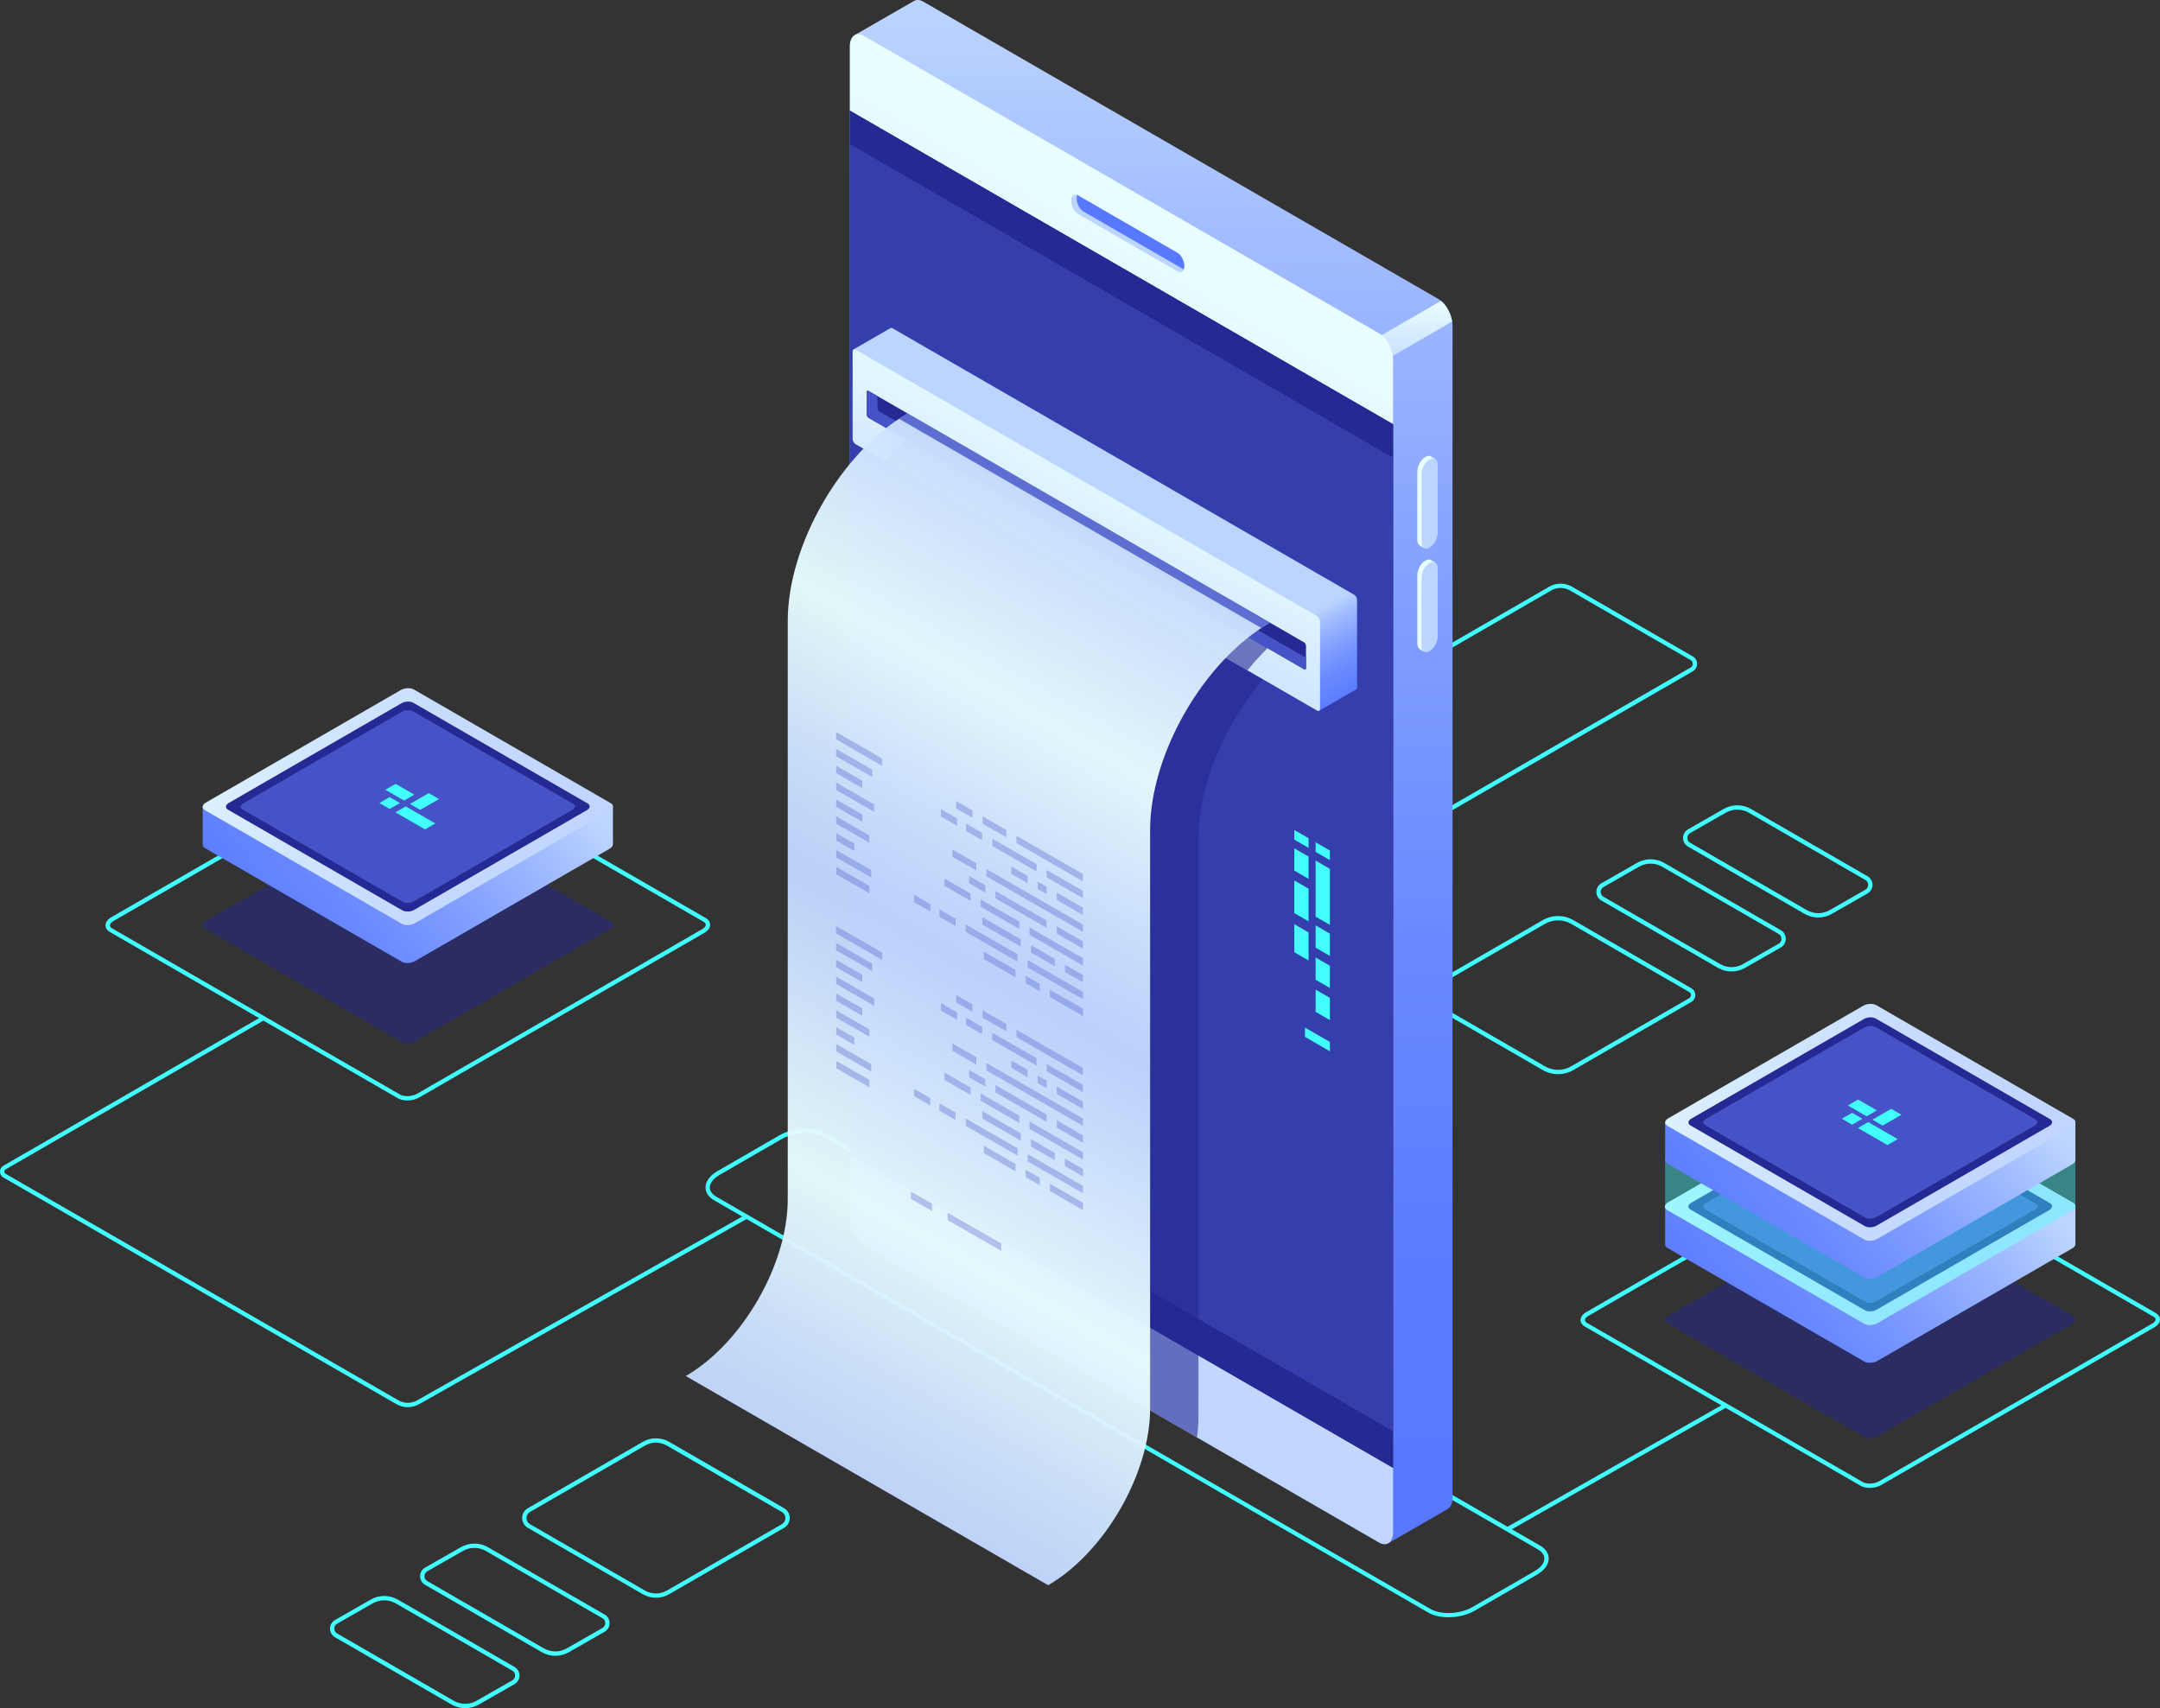 <?xml version="1.0" encoding="UTF-8"?> <svg xmlns="http://www.w3.org/2000/svg" xmlns:xlink="http://www.w3.org/1999/xlink" id="Layer_2" data-name="Layer 2" viewBox="0 0 474.12 374.97"><rect x="0" y="0" width="474.12" height="374.97" fill="#333333" stroke="none"/><defs><style> .cls-1 { fill: #bcd5ff; } .cls-2 { fill: #e9ffff; } .cls-3 { fill: #5778ff; } .cls-4 { fill: url(#_ÂÁ_Ï_ÌÌ_È_ËÂÌÚ_34); opacity: .96; } .cls-5, .cls-6 { fill: #42ffff; } .cls-7, .cls-8 { fill: #4553c7; } .cls-9 { opacity: .5; } .cls-9, .cls-10, .cls-11 { fill: #242993; } .cls-10 { opacity: .6; } .cls-12 { opacity: .51; } .cls-13 { opacity: .32; } .cls-8 { opacity: .8; } .cls-6 { opacity: .4; } .cls-14 { fill: url(#_ÂÁ_Ï_ÌÌ_È_ËÂÌÚ_11-5); } .cls-15 { fill: url(#_ÂÁ_Ï_ÌÌ_È_ËÂÌÚ_11-4); } .cls-16 { fill: url(#_ÂÁ_Ï_ÌÌ_È_ËÂÌÚ_11-7); } .cls-17 { fill: url(#_ÂÁ_Ï_ÌÌ_È_ËÂÌÚ_11-6); } .cls-18 { fill: url(#_ÂÁ_Ï_ÌÌ_È_ËÂÌÚ_11-2); } .cls-19 { fill: url(#_ÂÁ_Ï_ÌÌ_È_ËÂÌÚ_11-3); } .cls-20 { fill: url(#_ÂÁ_Ï_ÌÌ_È_ËÂÌÚ_13-3); } .cls-21 { fill: url(#_ÂÁ_Ï_ÌÌ_È_ËÂÌÚ_13-2); } .cls-22 { fill: url(#_ÂÁ_Ï_ÌÌ_È_ËÂÌÚ_14); } .cls-23 { fill: url(#_ÂÁ_Ï_ÌÌ_È_ËÂÌÚ_13); } .cls-24 { fill: url(#_ÂÁ_Ï_ÌÌ_È_ËÂÌÚ_11); } .cls-25 { fill: url(#_ÂÁ_Ï_ÌÌ_È_ËÂÌÚ_35); } </style><linearGradient id="_ÂÁ_Ï_ÌÌ_È_ËÂÌÚ_13" data-name="¡ÂÁ˚ÏˇÌÌ˚È „‡‰ËÂÌÚ 13" x1="115.3" y1="160.76" x2="45.12" y2="217.04" gradientUnits="userSpaceOnUse"><stop offset="0" stop-color="#bcd5ff"></stop><stop offset=".15" stop-color="#a2bdff"></stop><stop offset=".39" stop-color="#819fff"></stop><stop offset=".61" stop-color="#6a89ff"></stop><stop offset=".82" stop-color="#5b7cff"></stop><stop offset="1" stop-color="#5778ff"></stop></linearGradient><linearGradient id="_ÂÁ_Ï_ÌÌ_È_ËÂÌÚ_11" data-name="¡ÂÁ˚ÏˇÌÌ˚È „‡‰ËÂÌÚ 11" x1="-23.08" y1="625.92" x2="-86.88" y2="677.08" gradientTransform="translate(774.48 -171.94) rotate(30) skewX(-30)" gradientUnits="userSpaceOnUse"><stop offset="0" stop-color="#c0d6ff"></stop><stop offset=".3" stop-color="#c4daff"></stop><stop offset=".65" stop-color="#d3e9ff"></stop><stop offset="1" stop-color="#e9ffff"></stop></linearGradient><linearGradient id="_ÂÁ_Ï_ÌÌ_È_ËÂÌÚ_14" data-name="¡ÂÁ˚ÏˇÌÌ˚È „‡‰ËÂÌÚ 14" x1="127.83" y1="338.83" x2="127.83" y2="0" gradientTransform="translate(381.03) rotate(-180) scale(1 -1)" gradientUnits="userSpaceOnUse"><stop offset="0" stop-color="#5778ff"></stop><stop offset=".18" stop-color="#5b7cff"></stop><stop offset=".39" stop-color="#6a89ff"></stop><stop offset=".61" stop-color="#819fff"></stop><stop offset=".85" stop-color="#a2bdff"></stop><stop offset="1" stop-color="#bcd5ff"></stop></linearGradient><linearGradient id="_ÂÁ_Ï_ÌÌ_È_ËÂÌÚ_11-2" data-name="¡ÂÁ˚ÏˇÌÌ˚È „‡‰ËÂÌÚ 11" x1="81.95" y1="90.32" x2="81.95" y2="66.04" gradientTransform="translate(381.03) rotate(-180) scale(1 -1)" xlink:href="#_ÂÁ_Ï_ÌÌ_È_ËÂÌÚ_11"></linearGradient><linearGradient id="_ÂÁ_Ï_ÌÌ_È_ËÂÌÚ_11-3" data-name="¡ÂÁ˚ÏˇÌÌ˚È „‡‰ËÂÌÚ 11" x1="181.85" y1="571.47" x2="181.85" y2="341.57" gradientTransform="translate(403.64 -262.97) rotate(-150) scale(1 -1) skewX(-30)" xlink:href="#_ÂÁ_Ï_ÌÌ_È_ËÂÌÚ_11"></linearGradient><linearGradient id="_ÂÁ_Ï_ÌÌ_È_ËÂÌÚ_35" data-name="¡ÂÁ˚ÏˇÌÌ˚È „‡‰ËÂÌÚ 35" x1="103.22" y1="167.91" x2="156.87" y2="71.31" gradientTransform="translate(381.03) rotate(-180) scale(1 -1)" gradientUnits="userSpaceOnUse"><stop offset="0" stop-color="#5778ff"></stop><stop offset=".04" stop-color="#5b7cff"></stop><stop offset=".09" stop-color="#6a89ff"></stop><stop offset=".14" stop-color="#819fff"></stop><stop offset=".19" stop-color="#a2bdff"></stop><stop offset=".22" stop-color="#bcd5ff"></stop></linearGradient><linearGradient id="_ÂÁ_Ï_ÌÌ_È_ËÂÌÚ_11-4" data-name="¡ÂÁ˚ÏˇÌÌ˚È „‡‰ËÂÌÚ 11" x1="169.12" y1="168.25" x2="133.42" y2="98.45" gradientTransform="translate(381.03) rotate(-180) scale(1 -1)" xlink:href="#_ÂÁ_Ï_ÌÌ_È_ËÂÌÚ_11"></linearGradient><linearGradient id="_ÂÁ_Ï_ÌÌ_È_ËÂÌÚ_34" data-name="¡ÂÁ˚ÏˇÌÌ˚È „‡‰ËÂÌÚ 34" x1="221.11" y1="315.34" x2="109.22" y2="117.08" gradientTransform="translate(381.03) rotate(-180) scale(1 -1)" gradientUnits="userSpaceOnUse"><stop offset="0" stop-color="#c0d6ff"></stop><stop offset=".12" stop-color="#d0e6ff"></stop><stop offset=".26" stop-color="#e9ffff"></stop><stop offset=".51" stop-color="#c0d6ff"></stop><stop offset=".62" stop-color="#d0e6ff"></stop><stop offset=".75" stop-color="#e9ffff"></stop><stop offset="1" stop-color="#c0d6ff"></stop></linearGradient><linearGradient id="_ÂÁ_Ï_ÌÌ_È_ËÂÌÚ_13-2" data-name="¡ÂÁ˚ÏˇÌÌ˚È „‡‰ËÂÌÚ 13" x1="436.31" y1="248.53" x2="366.14" y2="304.8" xlink:href="#_ÂÁ_Ï_ÌÌ_È_ËÂÌÚ_13"></linearGradient><linearGradient id="_ÂÁ_Ï_ÌÌ_È_ËÂÌÚ_11-5" data-name="¡ÂÁ˚ÏˇÌÌ˚È „‡‰ËÂÌÚ 11" x1="250.03" y1="541.43" x2="186.23" y2="592.58" xlink:href="#_ÂÁ_Ï_ÌÌ_È_ËÂÌÚ_11"></linearGradient><linearGradient id="_ÂÁ_Ï_ÌÌ_È_ËÂÌÚ_11-6" data-name="¡ÂÁ˚ÏˇÌÌ˚È „‡‰ËÂÌÚ 11" x1="250.03" y1="541.43" x2="186.23" y2="592.58" xlink:href="#_ÂÁ_Ï_ÌÌ_È_ËÂÌÚ_11"></linearGradient><linearGradient id="_ÂÁ_Ï_ÌÌ_È_ËÂÌÚ_13-3" data-name="¡ÂÁ˚ÏˇÌÌ˚È „‡‰ËÂÌÚ 13" x1="436.31" y1="230.06" x2="366.14" y2="286.34" xlink:href="#_ÂÁ_Ï_ÌÌ_È_ËÂÌÚ_13"></linearGradient><linearGradient id="_ÂÁ_Ï_ÌÌ_È_ËÂÌÚ_11-7" data-name="¡ÂÁ˚ÏˇÌÌ˚È „‡‰ËÂÌÚ 11" x1="231.56" y1="525.44" x2="167.77" y2="576.59" xlink:href="#_ÂÁ_Ï_ÌÌ_È_ËÂÌÚ_11"></linearGradient></defs><g id="_ÎÓÈ_1" data-name="—ÎÓÈ_1"><g><path class="cls-9" d="M88.18,228.77l-43.2-24.94c-.74-.43-.65-1.17.21-1.66l42.78-24.7c.85-.49,2.14-.55,2.88-.12l43.2,24.94c.74.43.65,1.17-.21,1.66l-42.78,24.7c-.85.49-2.14.55-2.88.12Z"></path><path class="cls-5" d="M89.4,241.57c-.77,0-1.51-.16-2.07-.49l-63.19-36.48c-.62-.36-.97-.88-.97-1.47,0-.67.46-1.32,1.27-1.79l62.58-36.13c1.4-.81,3.46-.89,4.69-.17l63.19,36.48c.62.36.97.88.97,1.47,0,.67-.46,1.32-1.27,1.79l-62.58,36.13c-.76.44-1.71.66-2.62.66ZM87.8,240.27c.93.54,2.65.46,3.75-.17l62.58-36.13c.5-.29.8-.65.8-.97,0-.3-.27-.52-.49-.65l-63.19-36.48c-.93-.54-2.65-.46-3.75.17l-62.58,36.13c-.5.29-.8.65-.8.97,0,.3.27.52.49.65l63.19,36.48Z"></path><g><path class="cls-23" d="M134.54,185.4v-8.33h-13.57s-30.11-17.38-30.11-17.38c-.74-.43-2.03-.37-2.88.12l-29.98,17.31h-13.51s0,8.36,0,8.36h0c.01.26.17.51.49.69l43.2,24.94c.74.43,2.03.37,2.88-.12l42.78-24.7c.44-.26.68-.58.7-.89Z"></path><path class="cls-24" d="M88.18,202.78l-43.2-24.94c-.74-.43-.65-1.17.21-1.66l42.78-24.7c.85-.49,2.14-.55,2.88-.12l43.2,24.94c.74.43.65,1.17-.21,1.66l-42.78,24.7c-.85.49-2.14.55-2.88.12Z"></path><path class="cls-11" d="M88.33,199.85l-38.29-22.11c-.65-.38-.57-1.04.18-1.48l37.92-21.89c.76-.44,1.9-.48,2.56-.11l38.29,22.11c.65.38.57,1.04-.18,1.48l-37.92,21.89c-.76.44-1.9.48-2.56.11Z"></path><path class="cls-7" d="M88.43,198l-35.18-20.31c-.6-.35-.53-.95.17-1.36l34.84-20.11c.69-.4,1.75-.44,2.35-.1l35.18,20.31c.6.35.53.95-.17,1.36l-34.84,20.11c-.69.4-1.75.44-2.35.1Z"></path></g><g><polygon class="cls-5" points="88.71 175.74 84.59 173.37 86.84 172.07 90.95 174.44 88.71 175.74"></polygon><polygon class="cls-5" points="96.35 175.41 92.24 177.78 89.99 176.48 94.11 174.11 96.35 175.41"></polygon><polygon class="cls-5" points="87.77 176.28 85.53 177.58 83.28 176.28 85.53 174.98 87.77 176.28"></polygon><polygon class="cls-5" points="95.54 180.76 93.29 182.06 86.81 178.32 89.06 177.02 95.54 180.76"></polygon></g></g><path class="cls-5" d="M89.52,308.9c-.88,0-1.75-.23-2.53-.68L.74,258.48c-.47-.27-.74-.75-.74-1.29s.28-1.02.74-1.29l56.83-32.81.47.82L1.21,256.72c-.25.14-.27.38-.27.47s.03.33.27.47l86.24,49.74c1.27.73,2.85.73,4.12,0l72.07-40.75.46.82-72.06,40.75c-.78.45-1.65.67-2.53.67Z"></path><path class="cls-5" d="M317.95,355.01c-1.67,0-3.27-.34-4.46-1.03l-156.7-90.47c-1.24-.71-1.92-1.73-1.92-2.85,0-1.32.95-2.62,2.62-3.58l13.64-7.88c3-1.73,7.58-1.91,10.19-.4l156.7,90.47c1.24.71,1.92,1.72,1.92,2.85,0,1.32-.95,2.62-2.62,3.58l-13.64,7.88c-1.64.94-3.74,1.43-5.74,1.43ZM176.86,248.71c-1.83,0-3.76.45-5.27,1.32l-13.64,7.88c-1.36.79-2.15,1.8-2.15,2.77,0,.77.51,1.49,1.45,2.03l156.7,90.47c2.36,1.36,6.51,1.18,9.25-.4l13.64-7.88c1.36-.79,2.15-1.79,2.15-2.77,0-.77-.51-1.49-1.45-2.03l-156.7-90.47c-1.06-.61-2.49-.92-3.99-.92Z"></path><path class="cls-5" d="M311.65,181.18c-.87,0-1.74-.22-2.52-.67l-26.49-15.29c-.59-.34-.95-.96-.95-1.64s.35-1.3.95-1.64l57.39-33.14c1.55-.9,3.48-.9,5.04,0l26.49,15.29c.59.34.95.96.95,1.64s-.35,1.3-.95,1.64l-57.39,33.14c-.78.45-1.65.67-2.52.67ZM342.55,129.06c-.71,0-1.42.18-2.05.55l-57.39,33.14c-.3.17-.48.48-.48.82s.18.65.48.82l26.49,15.29c1.26.73,2.83.73,4.1,0l57.39-33.14c.3-.17.48-.48.48-.82s-.18-.65-.48-.82l-26.49-15.29c-.63-.36-1.34-.55-2.05-.55Z"></path><path class="cls-5" d="M342,235.79c-1.16,0-2.31-.3-3.35-.89l-25.91-14.96c-.54-.31-.86-.87-.86-1.5s.32-1.18.86-1.5l25.91-14.96c2.06-1.19,4.63-1.19,6.69,0l25.91,14.96c.54.31.86.87.86,1.5s-.32,1.18-.86,1.5l-25.91,14.96c-1.03.6-2.19.89-3.35.89ZM342,202.03c-.99,0-1.99.26-2.88.77l-25.91,14.96c-.25.14-.39.4-.39.68s.15.54.39.68l25.91,14.96c1.77,1.03,3.98,1.03,5.75,0l25.91-14.96c.25-.14.39-.4.39-.68s-.15-.54-.39-.68l-25.91-14.96c-.89-.51-1.88-.77-2.88-.77Z"></path><g><g><g><path class="cls-22" d="M187.58,7.72L200.71.16v.02c.53-.28,1.21-.25,1.95.18l113.09,65.29c1.7.98,3.08,3.62,3.08,5.88v257.25c0,1.25-.43,2.11-1.09,2.48h.02s-13.12,7.57-13.12,7.57l-.29-14.3-101.69-58.71c-1.7-.98-3.08-3.62-3.08-5.88V14.47c-.26.83-.47,1.44-.49,1.46-.1.06-11.51-8.21-11.51-8.21Z"></path><path class="cls-18" d="M318.75,70.59l-34.17,19.73-5.16-2.98,36.88-21.29c1.22,1,2.18,2.79,2.45,4.54Z"></path><path class="cls-19" d="M189.61,273.33l113.09,65.29c1.7.98,3.08-.06,3.08-2.33V79.05c0-2.27-1.38-4.9-3.08-5.88L189.61,7.87c-1.7-.98-3.08.06-3.08,2.33v257.25c0,2.27,1.38,4.9,3.08,5.88Z"></path><polygon class="cls-11" points="186.53 253.37 305.79 322.22 305.79 93.13 186.53 24.28 186.53 253.37"></polygon><polygon class="cls-11" points="186.53 253.37 305.79 322.22 305.79 93.13 186.53 24.28 186.53 253.37"></polygon><g class="cls-12"><polygon class="cls-7" points="186.53 245.33 305.79 314.18 305.79 100.47 186.53 31.62 186.53 245.33"></polygon></g><path class="cls-3" d="M236.87,46.74l21.57,12.5c.63.36,1.17.47,1.4-.12.08-.2.12-.44.12-.73h0c0-1.12-.68-2.43-1.52-2.91l-21.8-12.59c-.07-.04-.13-.11-.19-.1-.69.19-.8.32-.8,1.36l.1.29c0,1.12.29,1.81,1.13,2.29Z"></path><path class="cls-1" d="M236.44,42.81c-.08.2-.12.44-.12.72,0,1.12.68,2.43,1.52,2.91l21.8,12.59c.07.04.13.06.2.09-.23.59-.77.79-1.4.43l-21.8-12.59c-.84-.49-1.52-1.79-1.52-2.91,0-1.03.58-1.54,1.33-1.24Z"></path><g><path class="cls-2" d="M312.74,100.4l.25-.14c.4-.23.76-.24,1.05-.09h0s.93.52.93.52l-.45.04c.08.22.13.48.13.78v14.9c0,1.22-.74,2.63-1.65,3.16l-.25.14c-.12.07-.23.12-.34.15l.24.5-.99-.57h.02c-.35-.2-.58-.66-.58-1.33v-14.9c0-1.22.74-2.63,1.65-3.16Z"></path><path class="cls-1" d="M313.68,120.24l.25-.14c.91-.53,1.65-1.94,1.65-3.16v-14.9c0-1.22-.74-1.78-1.65-1.25l-.25.14c-.91.53-1.65,1.94-1.65,3.16v14.9c0,1.22.74,1.78,1.65,1.25Z"></path></g><g><path class="cls-2" d="M312.74,123.14l.25-.14c.4-.23.76-.24,1.05-.09h0s.93.52.93.52l-.45.04c.08.22.13.48.13.78v14.9c0,1.22-.74,2.63-1.65,3.16l-.25.14c-.12.07-.23.12-.34.15l.24.5-.99-.57h.02c-.35-.2-.58-.66-.58-1.33v-14.9c0-1.22.74-2.63,1.65-3.16Z"></path><path class="cls-1" d="M313.68,142.98l.25-.14c.91-.53,1.65-1.94,1.65-3.16v-14.9c0-1.22-.74-1.78-1.65-1.25l-.25.14c-.91.53-1.65,1.94-1.65,3.16v14.9c0,1.22.74,1.78,1.65,1.25Z"></path></g></g><path class="cls-10" d="M186.53,267.45V122.45c4.4-12.21,13.18-23.88,23.3-29.73h0s79.54,45.92,79.54,45.92c-14.53,8.39-26.31,28.79-26.31,45.57v126.96c0,1.43-.13,2.9-.32,4.38l-73.13-42.22c-1.7-.98-3.08-3.62-3.08-5.88Z"></path><g><g><path class="cls-25" d="M187.39,76.68l8.09-4.66h0c.11-.06.25-.07.4.02l101.4,58.54c.33.19.6.7.6,1.15v19.14c0,.21-.06.37-.17.45h0s0,0,0,0c0,0-.02,0-.02.01l-8.17,4.71-.06-9.25-93.56-54.02c-.33-.19-.6-.7-.6-1.15v-6.57l-7.9-8.39Z"></path><path class="cls-15" d="M187.75,97.47l101.4,58.54c.33.19.6-.01.6-.45v-19.14c0-.44-.27-.95-.6-1.15l-101.4-58.54c-.33-.19-.6.01-.6.45v19.14c0,.44.27.95.6,1.15Z"></path><path class="cls-10" d="M201.74,93.59l78.95,46.42c-2.44,2.1-4.75,4.51-6.87,7.14l-79.53-45.92c2.29-2.85,4.8-5.43,7.45-7.65Z"></path><path class="cls-11" d="M190.65,91.72l95.61,55.2c.23.13.41,0,.41-.31v-4.81c0-.3-.18-.65-.41-.78l-95.61-55.2c-.23-.13-.41,0-.41.31v4.81c0,.3.18.65.41.78Z"></path><path class="cls-7" d="M190.65,85.82l1.94,1.12v2.6c0,.3.18.65.41.78l93.67,54.08v2.21c0,.3-.18.44-.41.31l-95.61-55.2c-.23-.13-.41-.48-.41-.78v-4.81c0-.3.18-.44.41-.31Z"></path></g><path class="cls-4" d="M230.07,347.98l-79.54-45.92h0c12.36-7.14,22.38-24.49,22.38-38.77v-126.96c0-16.78,11.78-37.18,26.31-45.57h0l79.54,45.92h0c-14.53,8.39-26.31,28.79-26.31,45.57v126.96c0,14.27-10.02,31.63-22.38,38.77h0Z"></path><path class="cls-8" d="M199.22,90.76l79.54,45.92c-.64.37-1.27.77-1.89,1.18h0s-79.53-45.93-79.53-45.93c.62-.41,1.25-.81,1.89-1.18Z"></path></g></g><g><polygon class="cls-5" points="288.78 187 291.91 188.82 291.91 186.71 288.78 184.9 288.78 187"></polygon><polygon class="cls-5" points="288.78 201.22 291.91 203.03 291.91 190.73 288.78 188.92 288.78 201.22"></polygon><polygon class="cls-5" points="288.78 208.02 291.91 209.84 291.91 204.95 288.78 203.14 288.78 208.02"></polygon><polygon class="cls-5" points="288.78 215.07 291.91 216.88 291.91 212 288.78 210.19 288.78 215.07"></polygon><polygon class="cls-5" points="284.1 191.1 287.23 192.92 287.23 188.03 284.1 186.22 284.1 191.1"></polygon><polygon class="cls-5" points="284.1 200.44 287.23 202.25 287.23 195.08 284.1 193.27 284.1 200.44"></polygon><polygon class="cls-5" points="284.1 209.03 287.23 210.84 287.23 204.69 284.1 202.88 284.1 209.03"></polygon><polygon class="cls-5" points="288.78 222.12 291.91 223.93 291.91 219.05 288.78 217.24 288.78 222.12"></polygon><polygon class="cls-5" points="284.1 184.3 287.23 186.12 287.23 184.01 284.1 182.2 284.1 184.3"></polygon></g><polygon class="cls-5" points="286.44 227.61 291.91 230.77 291.91 228.73 286.44 225.57 286.44 227.61"></polygon></g><g><path class="cls-9" d="M409.19,315.42l-43.2-24.94c-.74-.43-.65-1.17.21-1.66l42.78-24.7c.85-.49,2.14-.55,2.88-.12l43.2,24.94c.74.43.65,1.17-.21,1.66l-42.78,24.7c-.85.49-2.14.55-2.88.12Z"></path><path class="cls-5" d="M410.41,326.62c-.74,0-1.45-.15-2-.47l-60.54-34.95c-.6-.35-.94-.85-.94-1.42,0-.65.45-1.28,1.23-1.73l59.96-34.62c1.35-.78,3.33-.85,4.51-.17l60.54,34.96c.6.35.93.85.94,1.42,0,.65-.45,1.28-1.23,1.73l-59.96,34.62c-.73.42-1.64.63-2.52.63ZM410.65,253.74c-.71,0-1.48.17-2.06.51l-59.96,34.62c-.47.27-.75.61-.75.91,0,.28.25.48.46.61l60.54,34.95c.89.51,2.52.44,3.57-.17l59.96-34.62c.47-.27.75-.61.75-.91,0-.28-.25-.48-.46-.6l-60.54-34.96c-.4-.23-.94-.34-1.51-.34Z"></path><g><path class="cls-21" d="M455.55,273.16v-8.33h-13.57s-30.11-17.38-30.11-17.38c-.74-.43-2.03-.37-2.88.12l-29.98,17.31h-13.51s0,8.36,0,8.36h0c.01.26.17.51.49.69l43.2,24.94c.74.43,2.03.37,2.88-.12l42.78-24.7c.44-.26.68-.58.7-.89Z"></path><path class="cls-14" d="M409.19,290.54l-43.2-24.94c-.74-.43-.65-1.17.21-1.66l42.78-24.7c.85-.49,2.14-.55,2.88-.12l43.2,24.94c.74.43.65,1.17-.21,1.66l-42.78,24.7c-.85.49-2.14.55-2.88.12Z"></path><path class="cls-17" d="M409.19,290.54l-43.2-24.94c-.74-.43-.65-1.17.21-1.66l42.78-24.7c.85-.49,2.14-.55,2.88-.12l43.2,24.94c.74.43.65,1.17-.21,1.66l-42.78,24.7c-.85.49-2.14.55-2.88.12Z"></path><path class="cls-11" d="M409.34,287.62l-38.29-22.11c-.65-.38-.57-1.04.18-1.48l37.92-21.89c.76-.44,1.9-.48,2.56-.11l38.29,22.11c.65.38.57,1.04-.18,1.48l-37.92,21.89c-.76.44-1.9.48-2.56.11Z"></path><path class="cls-7" d="M409.44,285.77l-35.18-20.31c-.6-.35-.53-.95.17-1.36l34.84-20.11c.69-.4,1.75-.44,2.35-.1l35.18,20.31c.6.35.53.95-.17,1.36l-34.84,20.11c-.69.4-1.75.44-2.35.1Z"></path><g><polygon class="cls-5" points="409.72 263.51 405.61 261.13 407.85 259.83 411.97 262.21 409.72 263.51"></polygon><polygon class="cls-5" points="417.36 263.17 413.25 265.55 411 264.25 415.12 261.87 417.36 263.17"></polygon><polygon class="cls-5" points="408.79 264.05 406.54 265.34 404.29 264.05 406.54 262.75 408.79 264.05"></polygon><polygon class="cls-5" points="416.55 268.53 414.3 269.82 407.82 266.08 410.07 264.79 416.55 268.53"></polygon></g></g><path class="cls-6" d="M455.56,253.63l-18.38.11-25.32-14.62c-.74-.43-2.03-.37-2.88.12l-25.67,14.82-17.82.11v10.82h.01c.04.23.2.45.49.61l43.2,24.94c.74.43,2.03.37,2.88-.12l42.78-24.7c.39-.22.61-.5.68-.78l.03-.02v-11.3Z"></path><g><path class="cls-20" d="M455.55,254.7v-8.33h-13.57s-30.11-17.38-30.11-17.38c-.74-.43-2.03-.37-2.88.12l-29.98,17.31h-13.51s0,8.36,0,8.36h0c.01.26.17.51.49.69l43.2,24.94c.74.43,2.03.37,2.88-.12l42.78-24.7c.44-.26.68-.58.7-.89Z"></path><path class="cls-16" d="M409.19,272.08l-43.2-24.94c-.74-.43-.65-1.17.21-1.66l42.78-24.7c.85-.49,2.14-.55,2.88-.12l43.2,24.94c.74.43.65,1.17-.21,1.66l-42.78,24.7c-.85.49-2.14.55-2.88.12Z"></path><path class="cls-11" d="M409.34,269.16l-38.29-22.11c-.65-.38-.57-1.04.18-1.48l37.92-21.89c.76-.44,1.9-.48,2.56-.11l38.29,22.11c.65.38.57,1.04-.18,1.48l-37.92,21.89c-.76.44-1.9.48-2.56.11Z"></path><path class="cls-7" d="M409.44,267.3l-35.18-20.31c-.6-.35-.53-.95.17-1.36l34.84-20.11c.69-.4,1.75-.44,2.35-.1l35.18,20.31c.6.35.53.95-.17,1.36l-34.84,20.11c-.69.4-1.75.44-2.35.1Z"></path><g><polygon class="cls-5" points="409.72 245.04 405.61 242.67 407.85 241.37 411.97 243.75 409.72 245.04"></polygon><polygon class="cls-5" points="417.36 244.71 413.25 247.08 411 245.79 415.12 243.41 417.36 244.71"></polygon><polygon class="cls-5" points="408.79 245.58 406.54 246.88 404.29 245.58 406.54 244.28 408.79 245.58"></polygon><polygon class="cls-5" points="416.55 250.06 414.3 251.36 407.82 247.62 410.07 246.32 416.55 250.06"></polygon></g></g></g><rect class="cls-5" x="327.32" y="321.69" width="54.87" height=".94" transform="translate(-112.83 217.26) rotate(-29.6)"></rect><g class="cls-13"><polygon class="cls-7" points="223.13 227.67 237.68 236.04 237.68 234.42 223.12 226.05 223.13 227.67"></polygon><polygon class="cls-7" points="215.66 223.38 220.9 226.4 220.9 224.78 215.66 221.76 215.66 223.38"></polygon><polygon class="cls-7" points="209.88 220.06 213.44 222.1 213.44 220.48 209.88 218.44 209.88 220.06"></polygon><polygon class="cls-7" points="229.76 235.18 237.69 239.74 237.68 238.12 229.75 233.56 229.76 235.18"></polygon><polygon class="cls-7" points="217.82 228.32 227.53 233.91 227.53 232.29 217.81 226.7 217.82 228.32"></polygon><polygon class="cls-7" points="212.03 224.99 215.59 227.04 215.59 225.42 212.03 223.37 212.03 224.99"></polygon><polygon class="cls-7" points="206.53 221.83 210.09 223.87 210.09 222.25 206.53 220.21 206.53 221.83"></polygon><polygon class="cls-7" points="231.96 240.14 237.69 243.44 237.69 241.82 231.95 238.52 231.96 240.14"></polygon><polygon class="cls-7" points="227.77 237.74 229.73 238.87 229.73 237.25 227.77 236.12 227.77 237.74"></polygon><polygon class="cls-7" points="221.99 234.41 225.55 236.46 225.55 234.84 221.99 232.79 221.99 234.41"></polygon><polygon class="cls-7" points="216.52 234.97 237.7 247.14 237.7 245.52 216.52 233.35 216.52 234.97"></polygon><polygon class="cls-7" points="209.06 230.68 214.3 233.69 214.3 232.07 209.06 229.06 209.06 230.68"></polygon><polygon class="cls-7" points="231.97 247.55 237.71 250.85 237.7 249.23 231.97 245.93 231.97 247.55"></polygon><polygon class="cls-7" points="218.5 239.8 229.75 246.27 229.74 244.65 218.5 238.18 218.5 239.8"></polygon><polygon class="cls-7" points="212.72 236.48 216.28 238.52 216.28 236.9 212.72 234.86 212.72 236.48"></polygon><polygon class="cls-7" points="225.97 247.8 237.71 254.55 237.71 252.93 225.97 246.18 225.97 247.8"></polygon><polygon class="cls-7" points="215.26 241.64 223.75 246.52 223.75 244.9 215.26 240.02 215.26 241.64"></polygon><polygon class="cls-7" points="207.3 237.06 213.04 240.36 213.04 238.74 207.3 235.44 207.3 237.06"></polygon><polygon class="cls-7" points="233.75 255.97 237.72 258.25 237.72 256.63 233.75 254.35 233.75 255.97"></polygon><polygon class="cls-7" points="226.29 251.68 231.53 254.69 231.53 253.07 226.29 250.06 226.29 251.68"></polygon><polygon class="cls-7" points="215.63 245.54 224.07 250.4 224.06 248.78 215.62 243.92 215.63 245.54"></polygon><polygon class="cls-7" points="225.58 254.96 237.73 261.95 237.72 260.33 225.58 253.34 225.58 254.96"></polygon><polygon class="cls-7" points="211.98 247.14 223.36 253.68 223.35 252.06 211.98 245.52 211.98 247.14"></polygon><polygon class="cls-7" points="206.19 243.82 209.75 245.86 209.75 244.24 206.19 242.2 206.19 243.82"></polygon><polygon class="cls-7" points="200.64 240.62 204.2 242.67 204.2 241.05 200.64 239 200.64 240.62"></polygon><polygon class="cls-7" points="230.46 261.46 237.73 265.65 237.73 264.03 230.45 259.84 230.46 261.46"></polygon><polygon class="cls-7" points="193.61 210.7 183.52 204.9 183.52 203.28 193.61 209.08 193.61 210.7"></polygon><polygon class="cls-7" points="191.45 213.16 183.53 208.6 183.52 206.98 191.45 211.54 191.45 213.16"></polygon><polygon class="cls-7" points="189.27 215.6 183.53 212.3 183.53 210.68 189.27 213.98 189.27 215.6"></polygon><polygon class="cls-7" points="191.88 220.8 183.54 216 183.54 214.38 191.88 219.18 191.88 220.8"></polygon><polygon class="cls-7" points="189.28 223 183.54 219.7 183.54 218.08 189.28 221.38 189.28 223"></polygon><polygon class="cls-7" points="190.83 227.58 183.55 223.4 183.55 221.78 190.82 225.96 190.83 227.58"></polygon><polygon class="cls-7" points="187.52 229.38 183.56 227.1 183.55 225.48 187.52 227.76 187.52 229.38"></polygon><polygon class="cls-7" points="191.25 235.22 183.56 230.8 183.56 229.18 191.24 233.6 191.25 235.22"></polygon><polygon class="cls-7" points="190.85 238.69 183.57 234.5 183.57 232.88 190.84 237.07 190.85 238.69"></polygon><polygon class="cls-7" points="225.14 258.41 228.23 260.18 228.23 258.56 225.13 256.79 225.14 258.41"></polygon><polygon class="cls-7" points="215.95 253.12 222.91 257.13 222.91 255.51 215.95 251.5 215.95 253.12"></polygon><polygon class="cls-7" points="223.13 185.09 237.68 193.46 237.68 191.84 223.12 183.47 223.13 185.09"></polygon><polygon class="cls-7" points="215.66 180.8 220.9 183.81 220.9 182.19 215.66 179.18 215.66 180.8"></polygon><polygon class="cls-7" points="209.88 177.47 213.44 179.52 213.44 177.9 209.88 175.85 209.88 177.47"></polygon><polygon class="cls-7" points="229.76 192.6 237.69 197.16 237.68 195.54 229.75 190.98 229.76 192.6"></polygon><polygon class="cls-7" points="217.82 185.73 227.53 191.32 227.53 189.7 217.81 184.11 217.82 185.73"></polygon><polygon class="cls-7" points="212.03 182.41 215.59 184.45 215.59 182.83 212.03 180.79 212.03 182.41"></polygon><polygon class="cls-7" points="206.53 179.24 210.09 181.29 210.09 179.67 206.53 177.62 206.53 179.24"></polygon><polygon class="cls-7" points="231.96 197.56 237.69 200.86 237.69 199.24 231.95 195.94 231.96 197.56"></polygon><polygon class="cls-7" points="227.77 195.15 229.73 196.28 229.73 194.66 227.77 193.53 227.77 195.15"></polygon><polygon class="cls-7" points="221.99 191.83 225.55 193.88 225.55 192.26 221.99 190.21 221.99 191.83"></polygon><polygon class="cls-7" points="216.52 192.38 237.7 204.56 237.7 202.94 216.52 190.76 216.52 192.38"></polygon><polygon class="cls-7" points="209.06 188.09 214.3 191.1 214.3 189.48 209.06 186.47 209.06 188.09"></polygon><polygon class="cls-7" points="231.97 204.96 237.71 208.26 237.7 206.64 231.97 203.34 231.97 204.96"></polygon><polygon class="cls-7" points="218.5 197.22 229.75 203.68 229.74 202.06 218.5 195.6 218.5 197.22"></polygon><polygon class="cls-7" points="212.72 193.89 216.28 195.94 216.28 194.32 212.72 192.27 212.72 193.89"></polygon><polygon class="cls-7" points="225.97 205.21 237.71 211.96 237.71 210.34 225.97 203.59 225.97 205.21"></polygon><polygon class="cls-7" points="215.26 199.05 223.75 203.93 223.75 202.31 215.26 197.43 215.26 199.05"></polygon><polygon class="cls-7" points="207.3 194.47 213.04 197.77 213.04 196.15 207.3 192.85 207.3 194.47"></polygon><polygon class="cls-7" points="233.75 213.38 237.72 215.66 237.72 214.04 233.75 211.76 233.75 213.38"></polygon><polygon class="cls-7" points="226.29 209.09 231.53 212.1 231.53 210.48 226.29 207.47 226.29 209.09"></polygon><polygon class="cls-7" points="215.63 202.96 224.07 207.81 224.06 206.19 215.62 201.34 215.63 202.96"></polygon><polygon class="cls-7" points="225.58 212.38 237.73 219.36 237.72 217.74 225.58 210.76 225.58 212.38"></polygon><polygon class="cls-7" points="211.98 204.56 223.36 211.1 223.35 209.48 211.98 202.94 211.98 204.56"></polygon><polygon class="cls-7" points="206.19 201.23 209.75 203.28 209.75 201.66 206.19 199.61 206.19 201.23"></polygon><polygon class="cls-7" points="200.64 198.04 204.2 200.09 204.2 198.47 200.64 196.42 200.64 198.04"></polygon><polygon class="cls-7" points="230.46 218.88 237.73 223.06 237.73 221.44 230.45 217.26 230.46 218.88"></polygon><polygon class="cls-7" points="193.61 168.11 183.52 162.31 183.52 160.69 193.61 166.49 193.61 168.11"></polygon><polygon class="cls-7" points="191.45 170.57 183.53 166.01 183.52 164.39 191.45 168.95 191.45 170.57"></polygon><polygon class="cls-7" points="189.27 173.01 183.53 169.71 183.53 168.09 189.27 171.39 189.27 173.01"></polygon><polygon class="cls-7" points="191.88 178.21 183.54 173.41 183.54 171.79 191.88 176.59 191.88 178.21"></polygon><polygon class="cls-7" points="189.28 180.41 183.54 177.11 183.54 175.49 189.28 178.79 189.28 180.41"></polygon><polygon class="cls-7" points="190.83 185 183.55 180.82 183.55 179.2 190.82 183.38 190.83 185"></polygon><polygon class="cls-7" points="187.52 186.8 183.56 184.52 183.55 182.9 187.52 185.18 187.52 186.8"></polygon><polygon class="cls-7" points="191.25 192.63 183.56 188.22 183.56 186.6 191.24 191.01 191.25 192.63"></polygon><polygon class="cls-7" points="190.85 196.1 183.57 191.92 183.57 190.3 190.84 194.48 190.85 196.1"></polygon><polygon class="cls-7" points="225.14 215.82 228.23 217.6 228.23 215.98 225.13 214.2 225.14 215.82"></polygon><polygon class="cls-7" points="215.95 210.54 222.91 214.54 222.91 212.92 215.95 208.92 215.95 210.54"></polygon><polygon class="cls-7" points="208.01 267.83 219.77 274.58 219.77 272.96 208.01 266.21 208.01 267.83"></polygon><polygon class="cls-7" points="199.96 263.2 204.59 265.86 204.59 264.24 199.96 261.58 199.96 263.2"></polygon></g><path class="cls-5" d="M143.98,350.72c-1,0-2-.26-2.89-.77l-25.23-14.57c-.78-.45-1.24-1.25-1.24-2.15s.46-1.7,1.24-2.15l25.23-14.57c1.78-1.03,4-1.03,5.79,0l25.23,14.57c.78.45,1.24,1.25,1.24,2.15,0,.9-.46,1.7-1.24,2.15l-25.23,14.57c-.89.51-1.89.77-2.89.77ZM143.98,316.68c-.84,0-1.68.22-2.42.65l-25.23,14.57c-.48.28-.77.78-.77,1.34s.29,1.06.77,1.34l25.23,14.57c1.49.86,3.35.86,4.84,0l25.23-14.57c.48-.28.77-.78.77-1.34s-.29-1.06-.77-1.33l-25.23-14.57c-.75-.43-1.59-.65-2.42-.65Z"></path><path class="cls-5" d="M399.1,201.41c-1.04,0-2.07-.27-2.99-.8l-25.59-14.77c-.68-.39-1.09-1.1-1.09-1.89,0-.79.41-1.49,1.09-1.89l7.82-4.48c1.85-1.06,4.14-1.07,5.99,0l25.59,14.77c.68.39,1.09,1.1,1.09,1.89s-.41,1.49-1.09,1.89l-7.82,4.47c-.92.53-1.96.8-2.99.8ZM381.33,177.73c-.87,0-1.75.22-2.52.67l-7.82,4.47c-.39.22-.62.62-.62,1.07s.23.85.62,1.07l25.59,14.77c1.56.9,3.49.9,5.05,0l7.82-4.47c.39-.22.62-.62.62-1.07s-.23-.85-.62-1.07l-25.59-14.77c-.78-.45-1.65-.67-2.52-.67Z"></path><path class="cls-5" d="M380.08,213.25c-1.04,0-2.07-.27-2.99-.8l-25.59-14.77c-.68-.39-1.09-1.1-1.09-1.89s.41-1.49,1.09-1.89l7.81-4.47c1.85-1.07,4.14-1.07,5.99,0l25.59,14.77c.68.39,1.09,1.1,1.09,1.89s-.41,1.49-1.09,1.89l-7.82,4.47c-.92.53-1.96.8-2.99.8ZM362.3,189.58c-.87,0-1.75.22-2.52.67l-7.81,4.47c-.39.22-.62.62-.62,1.07s.23.85.62,1.07l25.59,14.77c1.56.9,3.49.9,5.04,0l7.82-4.47c.39-.22.62-.62.62-1.07s-.23-.85-.62-1.07l-25.59-14.77c-.78-.45-1.65-.67-2.52-.67Z"></path><path class="cls-5" d="M121.89,363.47c-1.04,0-2.07-.27-2.99-.8l-25.59-14.77c-.68-.39-1.09-1.1-1.09-1.89,0-.79.41-1.49,1.09-1.89l7.82-4.47c1.84-1.07,4.14-1.07,5.99,0l25.59,14.77c.68.39,1.09,1.1,1.09,1.89,0,.79-.41,1.49-1.09,1.89l-7.82,4.47c-.92.53-1.96.8-2.99.8ZM104.12,339.79c-.87,0-1.74.22-2.52.67l-7.82,4.47c-.39.22-.62.62-.62,1.07,0,.45.23.85.62,1.07l25.59,14.77c1.56.9,3.49.9,5.05,0l7.82-4.47c.39-.22.62-.62.62-1.07,0-.45-.23-.85-.62-1.07l-25.59-14.77c-.78-.45-1.65-.67-2.52-.67Z"></path><path class="cls-5" d="M102.11,374.97c-1.04,0-2.07-.27-2.99-.8l-25.59-14.77c-.68-.39-1.09-1.1-1.09-1.89s.41-1.49,1.09-1.89l7.82-4.47c1.84-1.07,4.14-1.07,5.99,0l25.59,14.77c.68.39,1.09,1.1,1.09,1.89,0,.79-.41,1.49-1.09,1.89l-7.82,4.47c-.92.53-1.96.8-2.99.8ZM84.33,351.29c-.87,0-1.74.22-2.52.67l-7.82,4.47c-.39.22-.62.62-.62,1.07s.23.85.62,1.07l25.59,14.77c1.56.9,3.49.9,5.05,0l7.82-4.47c.39-.22.62-.62.62-1.07,0-.45-.23-.85-.62-1.07l-25.59-14.77c-.78-.45-1.65-.67-2.52-.67Z"></path></g></svg> 